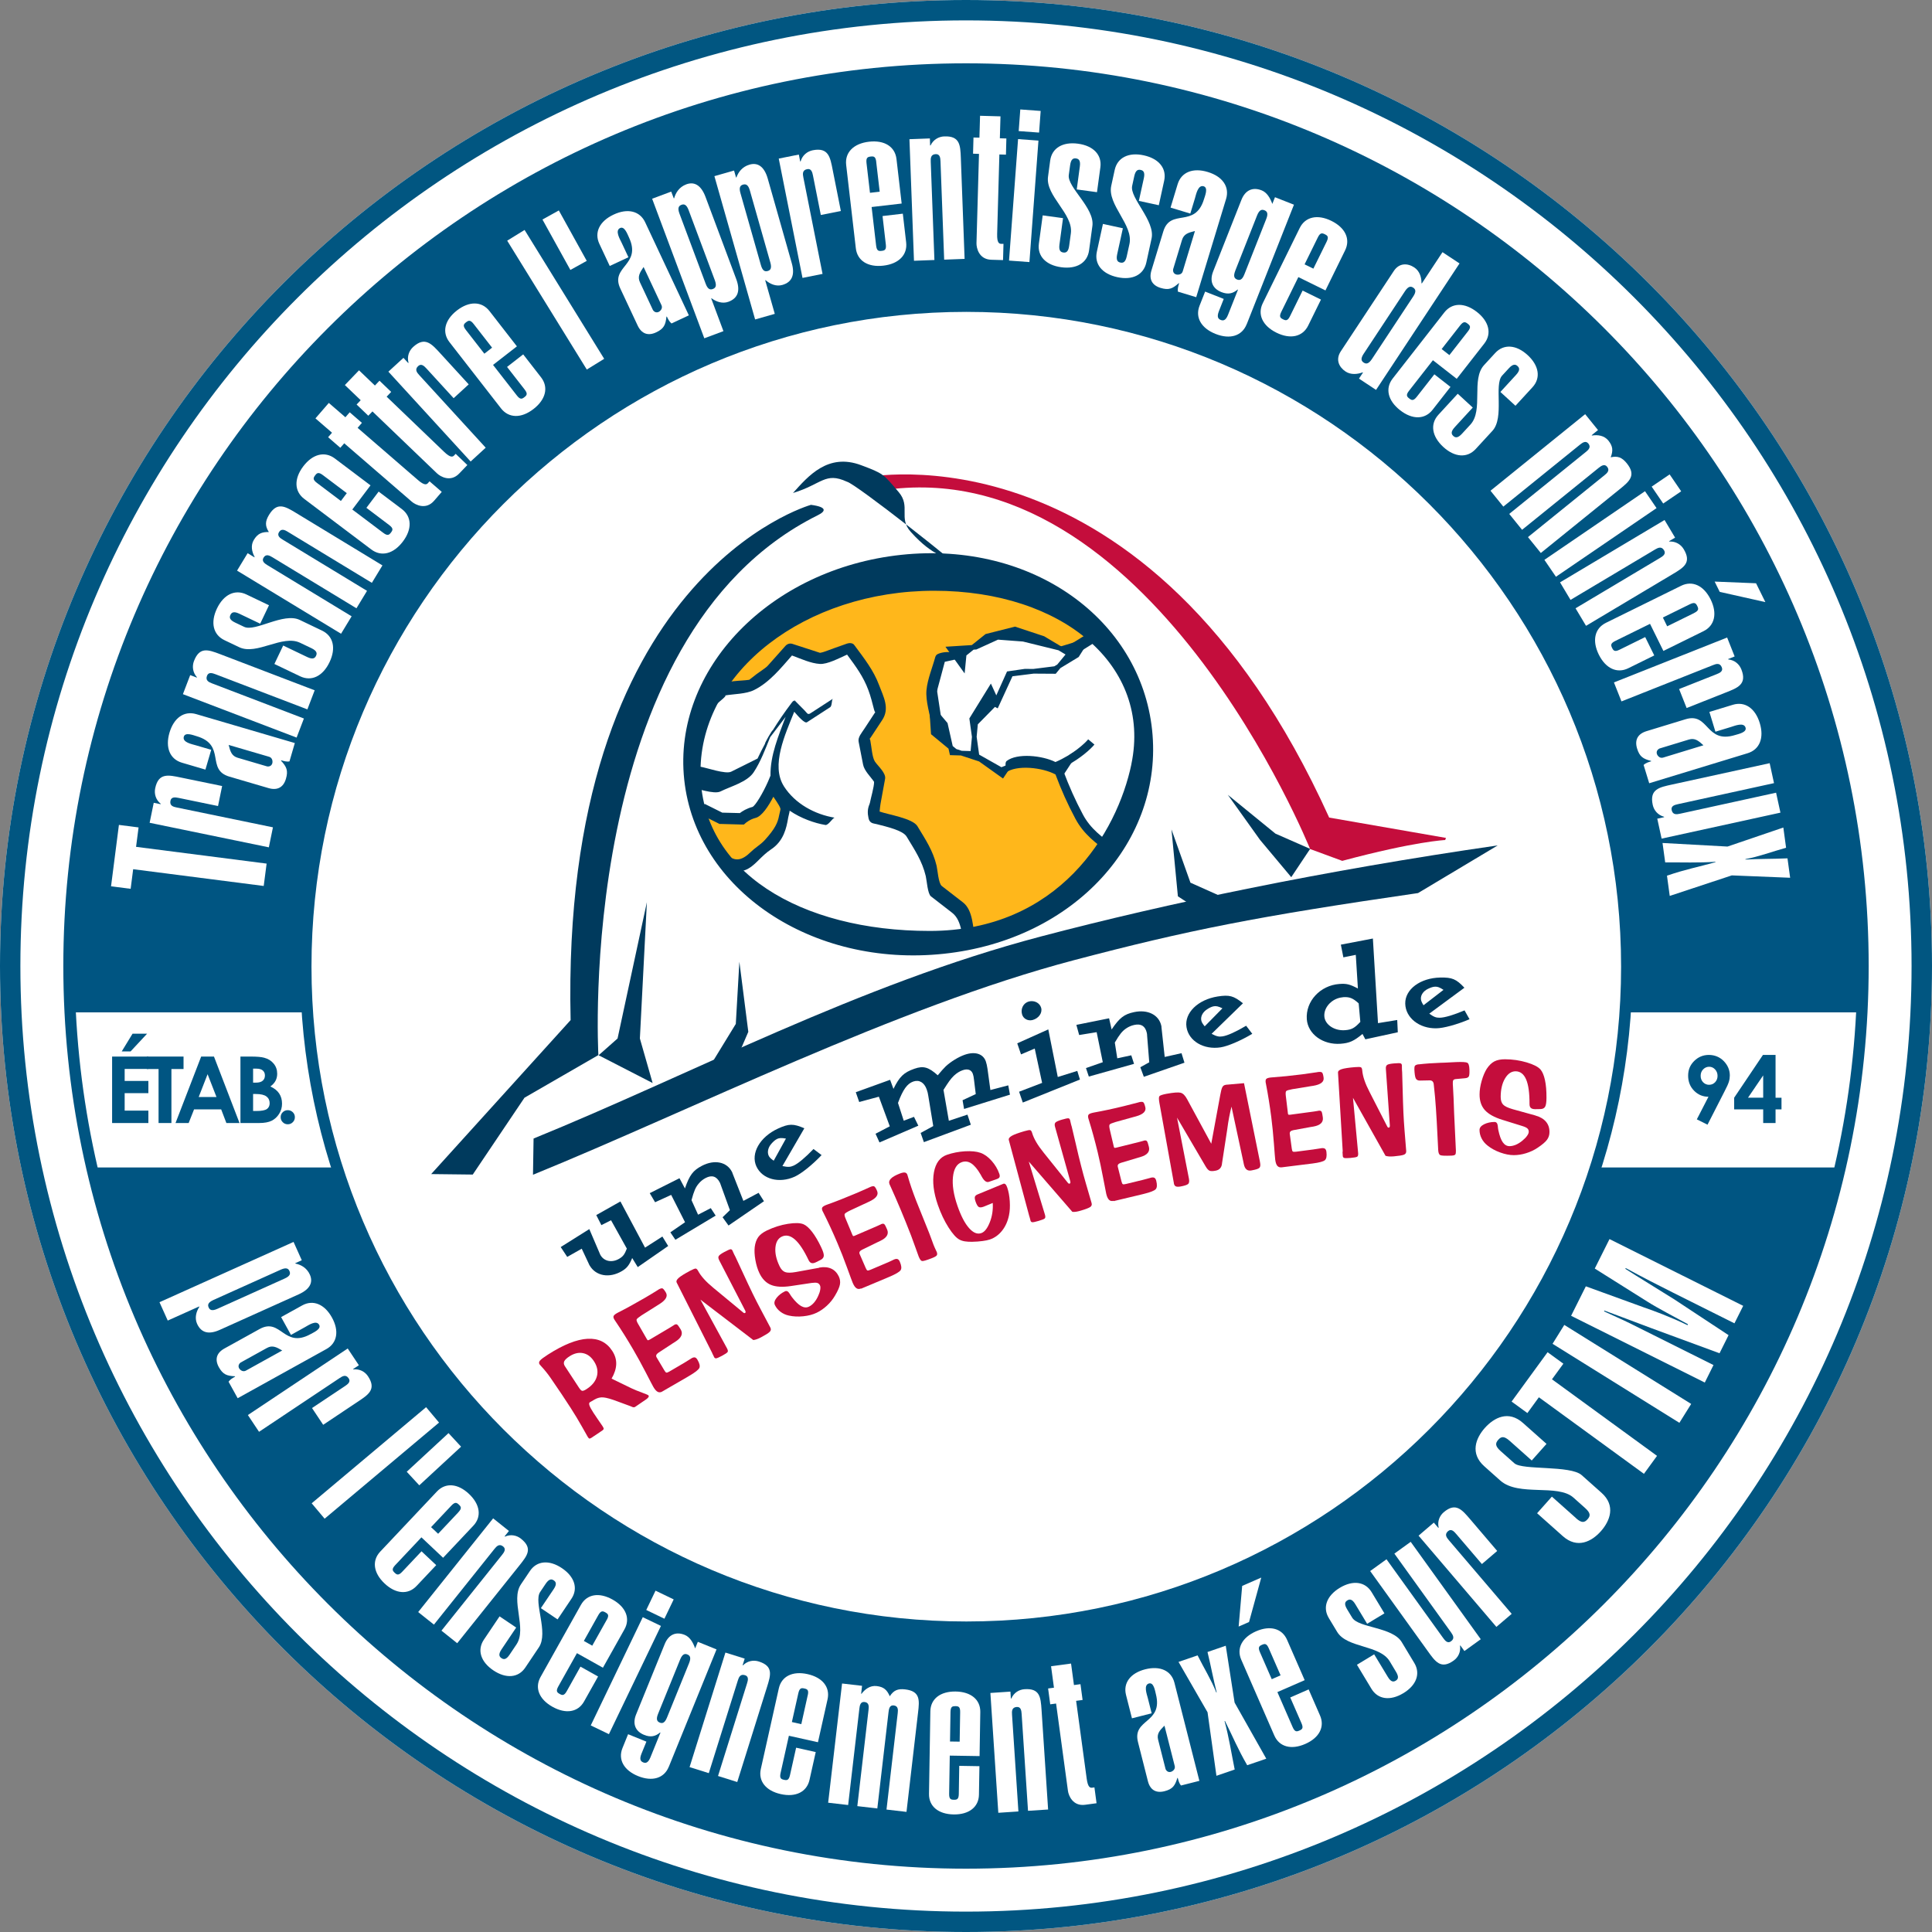 <?xml version="1.0" encoding="UTF-8"?> <svg xmlns="http://www.w3.org/2000/svg" id="Layer_4" data-name="Layer 4" viewBox="0 0 400 400"><rect x="0" y="0" width="400" height="400" fill="#808080" stroke="none"/><defs><style> .cls-1 { fill: #c40d3c; } .cls-2 { fill: #fff; } .cls-3 { fill: #015681; } .cls-4 { fill: none; stroke: #003a5d; stroke-width: .97px; } .cls-5 { fill: #005582; } .cls-6 { fill: #ffb71b; } .cls-7 { fill: #003a5d; } </style></defs><path class="cls-2" d="M200,400C89.72,400,0,310.28,0,200S89.72,0,200,0s200,89.72,200,200-89.72,200-200,200Z"></path><circle class="cls-5" cx="200" cy="200" r="185.09" transform="translate(-6.05 6.24) rotate(-1.76)"></circle><rect class="cls-2" x="9.2" y="209.6" width="381.01" height="32.11"></rect><path class="cls-3" d="M200,400C89.72,400,0,310.28,0,200S89.72,0,200,0s200,89.72,200,200-89.72,200-200,200ZM200,4.22C92.05,4.22,4.22,92.05,4.22,200s87.82,195.78,195.78,195.78,195.77-87.83,195.77-195.78S307.95,4.22,200,4.22Z"></path><circle class="cls-2" cx="200.06" cy="200.14" r="136.74" transform="translate(-7.95 8.27) rotate(-2.32)"></circle><path class="cls-5" d="M200.06,338.06c-76.05,0-137.92-61.87-137.92-137.92S124.01,62.23,200.06,62.23s137.92,61.87,137.92,137.92-61.87,137.92-137.92,137.92ZM200.06,64.57c-74.75,0-135.57,60.82-135.57,135.57s60.82,135.57,135.57,135.57,135.57-60.82,135.57-135.57-60.82-135.57-135.57-135.57Z"></path><path class="cls-5" d="M200,386.89c-103.05,0-186.89-83.84-186.89-186.89S96.95,13.11,200,13.11s186.89,83.84,186.89,186.89-83.84,186.89-186.89,186.89ZM200,15.46C98.24,15.46,15.46,98.24,15.46,200s82.78,184.54,184.54,184.54,184.54-82.79,184.54-184.54S301.76,15.46,200,15.46Z"></path><g><path class="cls-5" d="M23.21,218.75h7.51v2.56h-4.91v2.49h4.91v2.52h-4.91v3.62h4.91v2.57h-7.51v-13.76ZM27.43,214.02h3.02l-3.42,3.67h-1.83l2.24-3.67Z"></path><path class="cls-5" d="M30.4,218.75h7.6v2.58h-2.51v11.18h-2.66v-11.18h-2.44v-2.58Z"></path><path class="cls-5" d="M41.64,218.75h2.66l5.29,13.76h-2.72l-1.08-2.83h-5.61l-1.12,2.83h-2.72l5.31-13.76ZM42.98,222.4l-1.84,4.72h3.68l-1.84-4.72Z"></path><path class="cls-5" d="M49.78,232.51v-13.76h2.16c1.26,0,2.17.08,2.75.24.83.22,1.48.62,1.97,1.22.49.59.73,1.29.73,2.1,0,.52-.11,1-.33,1.43-.22.43-.58.83-1.08,1.2.84.39,1.45.88,1.83,1.47.39.59.58,1.29.58,2.09s-.2,1.48-.6,2.11c-.4.64-.92,1.11-1.55,1.43-.63.31-1.5.47-2.61.47h-3.86ZM52.4,221.25v2.9h.57c.64,0,1.11-.13,1.42-.4.31-.27.46-.63.46-1.09,0-.43-.15-.77-.44-1.03-.29-.25-.74-.38-1.34-.38h-.68ZM52.4,226.49v3.53h.66c1.09,0,1.82-.14,2.2-.41.38-.28.57-.67.57-1.2,0-.59-.22-1.06-.67-1.4-.44-.34-1.18-.51-2.21-.51h-.54Z"></path><path class="cls-5" d="M59.58,229.85c.41,0,.75.14,1.04.42.29.28.43.63.43,1.03s-.14.75-.43,1.04c-.29.29-.63.43-1.04.43s-.75-.14-1.04-.43c-.29-.29-.43-.63-.43-1.04s.14-.75.43-1.03c.29-.28.63-.42,1.04-.42Z"></path></g><g><path class="cls-5" d="M353.54,232.86l-2.23-1.11,2.41-4.68c-1.17,0-2.16-.42-2.98-1.25-.82-.83-1.23-1.87-1.23-3.11s.42-2.22,1.26-3.05c.84-.83,1.85-1.25,3.03-1.25s2.27.43,3.1,1.29c.82.86,1.24,1.85,1.24,2.97,0,.42-.06.85-.19,1.28-.13.43-.42,1.09-.89,1.98l-3.54,6.93ZM353.87,224.59c.49,0,.89-.18,1.23-.53.33-.36.5-.79.5-1.31s-.17-.98-.52-1.35c-.34-.36-.75-.54-1.21-.54-.49,0-.9.18-1.25.54-.35.36-.52.8-.52,1.34s.17.97.51,1.33c.34.35.77.53,1.28.53Z"></path><path class="cls-5" d="M365,218.41h2.61v8.86h1.23v2.42h-1.23v2.82h-2.56v-2.82h-6.01v-2.42l5.96-8.86ZM365.05,227.26v-4.61l-3.14,4.61h3.14Z"></path></g><g><path class="cls-2" d="M60.77,257.11l1.71,3.81-1.35.61.04.08c1.1.22,2.34.86,2.98,2.28.68,1.51.15,2.98-2.31,4.09l-16.33,7.35c-2.22,1-3.84.68-4.71-1.26-.55-1.23-.15-2.56.47-3.5l-.04-.08-6.5,2.92-1.71-3.8,27.75-12.48ZM58.95,264.7c1.19-.53,1.19-1.06.98-1.54-.21-.48-.61-.82-1.8-.29l-13.95,6.28c-1.19.54-1.19,1.06-.98,1.54.21.48.61.82,1.8.29l13.95-6.28Z"></path><path class="cls-2" d="M49.21,289.49l-1.89-3.42c.33-.48.86-.77,1.36-1.05l-.04-.08c-1.67-.07-2.48-.36-3.33-1.88-.88-1.6-.49-2.95,1.14-3.86l7.3-4.04c4.41-2.44,5.02,4.12,10.56,1.05.65-.36,2.25-1.05,1.77-1.92-.59-1.06-2.23.09-2.99.51l-2.85,1.58-2.04-3.69,4.37-2.42c2.24-1.24,4.62-.27,6.15,2.5,1.54,2.77,1.1,5.3-1.15,6.54l-18.35,10.17ZM58.44,279.61c-1.18-.69-2.03-1.16-3.17-.53l-5.47,3.03c-.41.33-.55.8-.24,1.27.35.45.86.66,1.36.39l7.52-4.17Z"></path><path class="cls-2" d="M71.99,279.19l2.31,3.47-1.19.79.05.07c1.31-.14,2.41.48,3.03,1.42,1.83,2.75.01,3.85-2.16,5.3l-7.12,4.75-2.31-3.47,6.83-4.55c.58-.39,1.24-.88.76-1.6-.58-.87-1.29-.45-1.87-.06l-16.69,11.13-2.31-3.47,20.67-13.78Z"></path><path class="cls-2" d="M64.53,311.24l23.69-19.9,2.68,3.19-23.69,19.9-2.68-3.19Z"></path><path class="cls-2" d="M92.86,296.71l2.6,2.81-8.65,8-2.6-2.81,8.65-8Z"></path><path class="cls-2" d="M90.31,324.05l-4.06,4.3c-1.76,1.87-4.32,1.67-6.63-.51-2.31-2.18-2.66-4.72-.9-6.59l11.75-12.46c1.76-1.87,4.32-1.67,6.63.51,2.31,2.18,2.66,4.72.9,6.58l-6.26,6.64-4.49-4.23-5.43,5.76c-.77.82-.55,1.15-.11,1.57.44.42.79.62,1.56-.2l4-4.24,3.04,2.86ZM94.9,313.09c.77-.82.55-1.15.11-1.57-.44-.42-.79-.62-1.56.2l-4.2,4.46,1.46,1.37,4.2-4.46Z"></path><path class="cls-2" d="M102.11,314.37l3.26,2.6-.9,1.12.07.05c1.21-.54,2.44-.27,3.32.43,2.48,1.98,1.34,3.46-.29,5.5l-12.91,16.14-3.26-2.6,12.53-15.67c.43-.54.92-1.21.24-1.76-.81-.65-1.36-.03-1.8.51l-12.53,15.67-3.26-2.6,15.52-19.4Z"></path><path class="cls-2" d="M106.87,336.97l-3.03,4.51c-.73,1.08-.45,1.53-.02,1.82.43.29.95.38,1.68-.71l1.43-2.13c2.23-3.32-1.29-9.14.92-12.43l1.87-2.78c1.43-2.13,3.99-2.35,6.62-.58s3.4,4.22,1.96,6.35l-2.86,4.26-3.46-2.33,2.65-3.93c.73-1.08.45-1.53.02-1.82-.43-.29-.95-.38-1.68.71l-1.14,1.7c-1.41,2.09,1.8,8.39-.26,11.45l-2.81,4.19c-1.43,2.13-3.99,2.35-6.62.58-2.63-1.77-3.39-4.22-1.96-6.35l3.25-4.83,3.46,2.33Z"></path><path class="cls-2" d="M123.82,347.11l-2.89,5.15c-1.25,2.24-3.78,2.66-6.55,1.11-2.77-1.55-3.72-3.93-2.47-6.16l8.36-14.93c1.25-2.24,3.78-2.66,6.55-1.11s3.72,3.93,2.47,6.16l-4.46,7.95-5.38-3.01-3.86,6.89c-.55.99-.25,1.25.28,1.55.53.3.92.41,1.47-.57l2.84-5.08,3.64,2.04ZM125.62,335.38c.55-.98.25-1.25-.28-1.55-.53-.3-.92-.41-1.47.57l-2.99,5.34,1.74.98,2.99-5.34Z"></path><path class="cls-2" d="M122.31,357.23l10.77-22.41,3.76,1.81-10.77,22.41-3.76-1.81ZM137.56,335.14l-3.76-1.81,1.92-4,3.76,1.81-1.92,4Z"></path><path class="cls-2" d="M138.46,365.8c-.97,2.38-3.42,3.11-6.36,1.92-2.94-1.19-4.19-3.44-3.22-5.81l1.16-2.86,3.79,1.54-1.02,2.5c-.49,1.21-.13,1.59.35,1.79.48.2,1.01.17,1.5-1.03l2.08-5.12-.08-.03c-.99.82-1.97,1.03-3.3.49-1.89-.77-2.43-2.35-1.66-4.24l5.93-14.58c.77-1.89,2.25-2.65,4.14-1.88,1.05.43,1.72,1.54,2.15,2.8l.56-1.37,3.87,1.57-9.89,24.33ZM136.24,354.85c-.49,1.21-.13,1.59.35,1.79.48.2,1.01.18,1.5-1.03l4.58-11.28c.49-1.21.13-1.59-.35-1.79-.48-.2-1.01-.17-1.5,1.03l-4.58,11.28Z"></path><path class="cls-2" d="M150.2,342.15l3.98,1.25-.43,1.37.08.02c.93-.94,2.18-1.14,3.26-.8,3.02.95,2.51,2.74,1.73,5.23l-6.18,19.73-3.98-1.25,6-19.15c.21-.66.41-1.47-.42-1.72-1-.31-1.28.46-1.49,1.13l-6,19.15-3.98-1.25,7.42-23.71Z"></path><path class="cls-2" d="M168.89,362.74l-1.29,5.77c-.56,2.5-2.86,3.63-5.95,2.94-3.09-.69-4.69-2.69-4.13-5.2l3.73-16.7c.56-2.5,2.86-3.63,5.95-2.94,3.09.69,4.69,2.69,4.14,5.2l-1.99,8.9-6.02-1.34-1.72,7.72c-.25,1.1.12,1.27.71,1.4.59.13.99.13,1.24-.97l1.27-5.68,4.07.91ZM167.24,350.98c.25-1.1-.12-1.27-.71-1.4-.59-.13-.99-.13-1.24.97l-1.34,5.98,1.95.44,1.33-5.98Z"></path><path class="cls-2" d="M178.28,350.68h.09c.72-.96,1.78-1.75,3.12-1.6,1.47.17,2.14.77,2.73,2.11.8-1.22,1.63-1.6,3.18-1.42,3.15.37,2.98,2.23,2.67,4.82l-2.39,20.54-4.14-.48,2.32-19.93c.08-.69.13-1.52-.82-1.63-.86-.1-1,.71-1.08,1.4l-2.32,19.93-4.14-.48,2.32-19.93c.08-.69.13-1.52-.82-1.63-.86-.1-1,.71-1.08,1.4l-2.32,19.93-4.14-.48,2.88-24.68,4.14.48-.19,1.64Z"></path><path class="cls-2" d="M202.78,365.66l-.1,5.91c-.04,2.56-2.07,4.14-5.24,4.09-3.17-.05-5.14-1.69-5.1-4.25l.28-17.11c.04-2.56,2.07-4.14,5.24-4.09,3.17.05,5.14,1.69,5.1,4.25l-.15,9.12-6.17-.1-.13,7.91c-.02,1.13.37,1.22.98,1.23.61.01,1-.07,1.02-1.2l.09-5.82,4.17.07ZM198.79,354.47c.02-1.13-.37-1.22-.98-1.23-.61,0-1,.07-1.02,1.2l-.1,6.12,2,.03.1-6.12Z"></path><path class="cls-2" d="M205.04,350.51l4.16-.28.09,1.43h.09c.53-1.22,1.62-1.86,2.75-1.93,3.17-.21,3.33,1.65,3.51,4.26l1.36,20.65-4.16.27-1.32-20.04c-.05-.69-.14-1.52-1.01-1.46-1.04.07-1.03.9-.98,1.59l1.32,20.04-4.16.28-1.64-24.81Z"></path><path class="cls-2" d="M222.36,348.87l1.34-.18.44,3.27-1.34.18,2.19,16.12c.25,1.85.74,1.92,1.17,1.86l.43-.06.44,3.28-2.37.32c-2.54.34-3.42-1.91-3.55-2.86l-2.46-18.1-1.21.16-.44-3.28,1.21-.16-.6-4.44,4.14-.56.6,4.44Z"></path><path class="cls-2" d="M248.3,368.71l-3.79.96c-.38-.44-.53-1.03-.67-1.58l-.08.02c-.49,1.6-.98,2.31-2.66,2.74-1.77.45-2.98-.27-3.44-2.08l-2.05-8.08c-1.24-4.88,5.26-3.8,3.7-9.95-.18-.72-.44-2.44-1.41-2.2-1.18.3-.48,2.18-.26,3.02l.8,3.16-4.08,1.04-1.23-4.84c-.63-2.48.91-4.53,3.98-5.31,3.07-.78,5.4.28,6.04,2.77l5.17,20.33ZM241.09,357.28c-.97.96-1.64,1.67-1.31,2.93l1.54,6.06c.21.48.64.73,1.17.55.53-.22.86-.67.72-1.21l-2.12-8.33Z"></path><path class="cls-2" d="M247.95,342.73c1.31,2.63,2.83,5.05,3.87,7.68l.08-.03c-.71-2.74-1.19-5.47-1.9-8.35l3.78-1.3,1.83,11.77,6.56,11.62-3.95,1.35c-2.02-3.49-2.91-5.8-4.61-9.17l-.08.03c.91,3.32,1.42,6.68,2.1,10.03l-3.78,1.3-1.84-13.15-6.01-10.43,3.95-1.35Z"></path><path class="cls-2" d="M257.19,328.34l3.94-1.72-2.53,9.2-2.15.94.73-8.42ZM270.94,349.77l2.36,5.41c1.02,2.35-.16,4.62-3.07,5.89-2.91,1.27-5.38.59-6.4-1.76l-6.84-15.68c-1.03-2.35.16-4.62,3.07-5.89,2.91-1.27,5.38-.59,6.41,1.76l3.65,8.36-5.65,2.47,3.16,7.25c.45,1.03.84.96,1.4.71.56-.24.88-.48.43-1.51l-2.33-5.34,3.82-1.67ZM262.68,341.25c-.45-1.03-.84-.96-1.4-.71-.56.24-.88.48-.43,1.51l2.45,5.61,1.83-.8-2.45-5.61Z"></path><path class="cls-2" d="M284.52,342.53l2.81,4.65c.67,1.12,1.2,1.06,1.64.79s.74-.7.07-1.82l-1.32-2.2c-2.07-3.43-8.84-2.7-10.88-6.09l-1.73-2.87c-1.32-2.2-.44-4.61,2.28-6.25,2.72-1.64,5.26-1.29,6.59.9l2.65,4.39-3.58,2.16-2.45-4.06c-.67-1.12-1.2-1.06-1.64-.79-.45.27-.74.7-.07,1.82l1.06,1.75c1.3,2.16,8.36,1.91,10.27,5.08l2.6,4.32c1.32,2.2.44,4.61-2.28,6.25-2.72,1.64-5.26,1.29-6.59-.9l-3.01-4.99,3.57-2.16Z"></path><path class="cls-2" d="M306.57,339.39l-3.38,2.44-.84-1.16-.07.05c.19,1.31-.39,2.42-1.31,3.08-2.68,1.93-3.85.15-5.37-1.96l-11.92-16.57,3.38-2.44,11.72,16.29c.41.56.92,1.21,1.63.7.85-.61.4-1.3,0-1.87l-11.72-16.29,3.38-2.44,14.51,20.17Z"></path><path class="cls-2" d="M293.69,317.95l3.17-2.71.93,1.09.07-.06c-.3-1.29.19-2.45,1.05-3.18,2.51-2.14,3.82-.47,5.52,1.51l5.55,6.51-3.17,2.71-5.33-6.24c-.45-.53-1.02-1.13-1.68-.57-.79.68-.29,1.33.16,1.86l13.02,15.26-3.17,2.7-16.12-18.9Z"></path><path class="cls-2" d="M326.31,314.34c1.17,1.04,1.75.91,2.38.2.61-.68.66-1.27-.5-2.31l-2.43-2.17c-3.25-2.89-11.36-.17-15.13-3.52l-3.31-2.95c-3.02-2.68-1.78-5.83.09-7.94,1.91-2.14,4.89-3.73,7.91-1.04l4.87,4.33-3.06,3.44-4.57-4.07c-1.17-1.04-1.75-.91-2.35-.23-.64.71-.69,1.3.47,2.34l2.86,2.54c1.65,1.47,11.59.37,13.93,2.45l4.09,3.64c3.02,2.68,1.78,5.83-.12,7.98-1.88,2.11-4.86,3.7-7.88,1.01l-5.32-4.74,3.06-3.44,5.03,4.48Z"></path><path class="cls-2" d="M320.41,279.96l3.27,2.38-2.36,3.23,21.75,15.85-2.71,3.72-21.75-15.85-2.38,3.27-3.27-2.38,7.45-10.22Z"></path><path class="cls-2" d="M347.7,294.58l-26.26-16.36,2.43-3.91,26.27,16.36-2.44,3.91Z"></path><path class="cls-2" d="M355.99,280.17l-14.07-5.18c-2.99-1.11-7.23-2.74-9.74-3.65l-.08.16c1.69.8,3.81,1.71,5.48,2.54l17.18,8.58-1.8,3.62-27.68-13.82,3.05-6.1,12.09,4.39c1.83.62,5.44,1.94,8.96,3.65l.1-.19c-2.82-1.55-6.3-3.34-8.4-4.68l-10.9-6.85,3.05-6.1,27.68,13.82-1.81,3.62-12.75-6.37c-3.27-1.63-6.32-3.2-9.76-5.07l-.08.16c1.94,1.26,8.75,5.44,10.15,6.33l11.22,7.4-1.88,3.77Z"></path></g><g><path class="cls-2" d="M24.63,170.79l4.06.52-.52,4.02,27.03,3.47-.6,4.63-27.03-3.47-.52,4.06-4.06-.52,1.63-12.71Z"></path><path class="cls-2" d="M30.98,170.35l.85-4.14,1.42.29.02-.09c-1.04-.84-1.37-2.08-1.14-3.2.68-3.28,2.77-2.76,5.36-2.22l8.5,1.75-.85,4.14-8.15-1.68c-.69-.14-1.52-.27-1.7.59-.21,1.04.6,1.25,1.29,1.39l19.93,4.11-.85,4.14-24.68-5.08Z"></path><path class="cls-2" d="M61.04,153.84l-1.11,3.8c-.58.11-1.17-.07-1.72-.23l-.02.09c1.15,1.25,1.51,2.05,1.01,3.74-.52,1.78-1.78,2.46-3.6,1.93l-8.12-2.38c-4.9-1.44-.6-6.56-6.77-8.37-.72-.21-2.36-.88-2.65.1-.35,1.18,1.66,1.54,2.5,1.79l3.17.93-1.2,4.1-4.86-1.43c-2.49-.73-3.49-3.13-2.58-6.22.91-3.09,3.04-4.57,5.53-3.84l20.42,5.99ZM47.34,154.23c.34,1.34.61,2.29,1.88,2.66l6.09,1.79c.53.07.97-.17,1.09-.74.08-.57-.14-1.1-.69-1.26l-8.37-2.45Z"></path><path class="cls-2" d="M37.87,143.72l1.51-3.95,1.36.52.03-.08c-.89-1-1.02-2.28-.61-3.35,1.15-3,2.93-2.37,5.4-1.43l19.59,7.49-1.51,3.95-19.01-7.27c-.66-.25-1.46-.51-1.77.31-.38.99.39,1.33,1.05,1.58l19.01,7.27-1.51,3.95-23.54-8.99Z"></path><path class="cls-2" d="M58.63,133.65l4.97,2.38c1.19.57,1.6.23,1.83-.25.23-.48.24-1.01-.95-1.58l-2.35-1.12c-3.66-1.75-8.98,2.64-12.6.92l-3.06-1.46c-2.34-1.12-2.94-3.65-1.55-6.56,1.39-2.9,3.73-4.03,6.08-2.91l4.69,2.24-1.82,3.82-4.33-2.07c-1.19-.57-1.6-.23-1.83.25-.23.48-.24,1.01.96,1.58l1.87.89c2.31,1.1,8.15-3.04,11.52-1.43l4.61,2.21c2.35,1.12,2.94,3.65,1.55,6.55-1.39,2.9-3.73,4.03-6.08,2.91l-5.33-2.55,1.82-3.82Z"></path><path class="cls-2" d="M52.67,115.4l.05-.08c-.58-1.08-.87-2.39-.16-3.55.78-1.28,1.62-1.65,3.1-1.62-.79-1.25-.79-2.18.03-3.54,1.67-2.75,3.31-1.8,5.57-.43l17.92,10.88-2.19,3.61-17.39-10.56c-.6-.37-1.34-.76-1.84.07-.46.75.23,1.23.84,1.59l17.39,10.56-2.19,3.61-17.39-10.56c-.6-.36-1.34-.76-1.84.07-.46.75.24,1.22.84,1.59l17.39,10.56-2.19,3.61-21.53-13.07,2.19-3.61,1.43.87Z"></path><path class="cls-2" d="M78.4,101.78l4.79,3.61c2.08,1.57,2.16,4.17.22,6.73-1.94,2.57-4.46,3.21-6.54,1.64l-13.87-10.46c-2.08-1.57-2.16-4.17-.22-6.74,1.94-2.57,4.46-3.2,6.54-1.64l7.39,5.57-3.77,5,6.41,4.83c.91.69,1.22.43,1.6-.07.37-.49.54-.86-.38-1.55l-4.71-3.56,2.55-3.38ZM66.84,98.36c-.92-.69-1.23-.43-1.6.07-.37.49-.54.86.38,1.55l4.96,3.74,1.22-1.62-4.96-3.74Z"></path><path class="cls-2" d="M71.51,86.39l.89-1.03,2.53,2.19-.89,1.03,12.46,10.78c1.43,1.24,1.85.96,2.14.62l.29-.33,2.53,2.19-1.58,1.83c-1.7,1.97-3.87.84-4.61.21l-14-12.1-.81.93-2.53-2.19.81-.93-3.43-2.97,2.77-3.2,3.43,2.97Z"></path><path class="cls-2" d="M77.63,79.81l.94-.99,2.42,2.32-.94.99,11.89,11.41c1.37,1.31,1.8,1.05,2.1.74l.3-.32,2.42,2.32-1.68,1.75c-1.8,1.88-3.91.64-4.61-.03l-13.36-12.82-.86.89-2.42-2.32.85-.89-3.28-3.14,2.93-3.05,3.28,3.14Z"></path><path class="cls-2" d="M80.41,76.95l3.12-2.86.98,1.07.07-.06c-.35-1.29.11-2.49.95-3.26,2.47-2.26,3.86-.61,5.65,1.34l5.86,6.4-3.12,2.86-5.62-6.14c-.48-.52-1.07-1.11-1.72-.51-.78.71-.25,1.36.23,1.88l13.75,15.02-3.12,2.86-17.02-18.59Z"></path><path class="cls-2" d="M108.33,73.38l3.68,4.73c1.6,2.05,1,4.59-1.54,6.56-2.54,1.98-5.14,1.93-6.74-.12l-10.67-13.71c-1.6-2.05-1-4.59,1.54-6.56s5.14-1.93,6.74.12l5.68,7.31-4.94,3.84,4.93,6.33c.7.9,1.07.73,1.56.35.49-.38.75-.69.04-1.6l-3.63-4.66,3.34-2.6ZM98.06,67.07c-.7-.9-1.07-.73-1.56-.35-.49.38-.75.69-.04,1.6l3.82,4.91,1.6-1.25-3.82-4.91Z"></path><path class="cls-2" d="M121.49,76.51l-16.48-26.68,3.6-2.22,16.48,26.68-3.6,2.22Z"></path><path class="cls-2" d="M112.31,45.45l3.39-1.88,5.78,10.44-3.39,1.88-5.78-10.44Z"></path><path class="cls-2" d="M142.62,65.29l-3.59,1.68c-.46-.37-.72-.92-.97-1.44l-.08.04c-.18,1.69-.53,2.49-2.13,3.24-1.68.79-3.02.3-3.83-1.41l-3.59-7.66c-2.17-4.63,4.51-4.79,1.78-10.61-.32-.68-.91-2.35-1.82-1.92-1.12.52-.06,2.26.32,3.06l1.4,2.99-3.87,1.81-2.15-4.59c-1.1-2.35.04-4.69,2.95-6.05,2.91-1.37,5.44-.75,6.54,1.6l9.04,19.26ZM133.25,55.28c-.78,1.15-1.31,1.98-.75,3.18l2.69,5.74c.3.44.77.61,1.27.33.48-.32.73-.83.49-1.35l-3.7-7.9Z"></path><path class="cls-2" d="M135.01,41.15l3.96-1.48.53,1.4.08-.03c.3-1.1,1.02-2.31,2.5-2.87,1.57-.59,3.03.04,3.99,2.6l6.36,17.01c.86,2.31.43,3.93-1.59,4.69-1.28.48-2.59-.02-3.51-.71l-.08.03,2.53,6.77-3.96,1.48-10.8-28.89ZM142.57,43.5c-.46-1.24-1-1.28-1.49-1.09-.49.19-.87.56-.41,1.8l5.43,14.53c.46,1.24.99,1.28,1.49,1.09.5-.19.87-.56.41-1.8l-5.43-14.53Z"></path><path class="cls-2" d="M147.91,36.47l4.07-1.16.41,1.44.08-.02c.38-1.07,1.2-2.22,2.73-2.65,1.61-.46,3.01.29,3.76,2.92l4.96,17.46c.68,2.37.12,3.95-1.96,4.54-1.31.37-2.58-.23-3.44-.99l-.09.02,1.98,6.95-4.07,1.16-8.43-29.67ZM155.25,39.43c-.36-1.27-.89-1.35-1.4-1.21-.51.14-.92.49-.55,1.76l4.24,14.92c.36,1.27.89,1.35,1.4,1.21.51-.14.91-.49.55-1.76l-4.24-14.92Z"></path><path class="cls-2" d="M161.24,32.83l4.15-.83.28,1.43.09-.02c.37-1.29,1.38-2.07,2.51-2.3,3.29-.65,3.62,1.48,4.13,4.07l1.69,8.51-4.15.82-1.62-8.16c-.14-.69-.34-1.5-1.21-1.33-1.04.21-.92,1.03-.78,1.73l3.97,19.96-4.15.83-4.92-24.71Z"></path><path class="cls-2" d="M186.92,44.24l.69,5.95c.3,2.58-1.53,4.44-4.72,4.81-3.2.37-5.4-1.02-5.7-3.6l-2-17.25c-.3-2.58,1.53-4.44,4.72-4.81,3.2-.37,5.4,1.01,5.7,3.6l1.07,9.2-6.22.72.93,7.97c.13,1.14.54,1.18,1.15,1.11.61-.07,1-.21.86-1.34l-.68-5.87,4.2-.49ZM181.42,33.52c-.13-1.14-.54-1.18-1.15-1.11-.61.07-1,.21-.87,1.34l.72,6.17,2.01-.23-.72-6.17Z"></path><path class="cls-2" d="M188.29,28.82l4.23-.16.05,1.45h.09c.57-1.21,1.7-1.83,2.84-1.87,3.21-.12,3.33,1.77,3.43,4.41l.78,20.95-4.23.16-.76-20.34c-.03-.71-.1-1.54-.98-1.51-1.06.04-1.07.88-1.04,1.58l.76,20.34-4.23.16-.94-25.18Z"></path><path class="cls-2" d="M206.99,28.63l1.37.04-.09,3.35-1.36-.04-.46,16.46c-.05,1.89.43,2.04.87,2.05h.44s-.09,3.36-.09,3.36l-2.42-.07c-2.6-.07-3.1-2.47-3.08-3.43l.52-18.49-1.23-.04.09-3.35,1.23.03.13-4.53,4.23.12-.13,4.53Z"></path><path class="cls-2" d="M208.91,53.95l1.87-25.15,4.22.31-1.87,25.15-4.22-.31ZM215.13,27.45l-4.22-.31.33-4.48,4.22.31-.33,4.48Z"></path><path class="cls-2" d="M220.09,45.15l-.74,5.46c-.18,1.31.27,1.59.8,1.67.52.07,1.03-.08,1.21-1.39l.35-2.58c.54-4.02-5.27-7.74-4.73-11.71l.45-3.36c.35-2.58,2.58-3.92,5.76-3.49,3.19.43,4.98,2.32,4.63,4.89l-.7,5.15-4.19-.57.64-4.76c.18-1.31-.28-1.59-.8-1.66s-1.03.08-1.21,1.39l-.28,2.05c-.34,2.53,5.39,6.82,4.89,10.53l-.69,5.07c-.35,2.58-2.58,3.92-5.76,3.49-3.19-.43-4.98-2.32-4.63-4.89l.79-5.85,4.19.57Z"></path><path class="cls-2" d="M232.48,47.26l-1.18,5.38c-.28,1.29.14,1.61.66,1.72.52.11,1.04,0,1.32-1.29l.56-2.54c.87-3.96-4.62-8.13-3.77-12.05l.72-3.31c.56-2.54,2.88-3.7,6.02-3.01,3.14.69,4.77,2.71,4.22,5.25l-1.11,5.08-4.13-.9,1.03-4.69c.28-1.29-.14-1.61-.66-1.72-.52-.11-1.04,0-1.32,1.29l-.44,2.02c-.54,2.5,4.82,7.23,4.02,10.89l-1.09,4.99c-.56,2.54-2.88,3.7-6.02,3.01-3.14-.69-4.77-2.71-4.22-5.25l1.26-5.77,4.13.9Z"></path><path class="cls-2" d="M247.66,61.53l-3.79-1.15c-.1-.58.08-1.17.25-1.72l-.08-.03c-1.27,1.14-2.06,1.49-3.75.98-1.77-.54-2.45-1.8-1.9-3.61l2.46-8.09c1.49-4.89,6.56-.54,8.43-6.69.22-.72.9-2.35-.07-2.65-1.18-.36-1.56,1.64-1.81,2.49l-.96,3.16-4.09-1.24,1.47-4.85c.76-2.49,3.17-3.46,6.24-2.52,3.08.93,4.54,3.08,3.79,5.57l-6.19,20.36ZM247.4,47.83c-1.34.33-2.3.59-2.68,1.86l-1.84,6.07c-.07.53.16.97.73,1.09.57.08,1.1-.13,1.26-.67l2.53-8.35Z"></path><path class="cls-2" d="M258.11,67.13c-.96,2.42-3.44,3.19-6.43,2.01-2.99-1.18-4.28-3.44-3.32-5.86l1.15-2.91,3.85,1.52-1,2.54c-.48,1.23-.12,1.61.38,1.81.49.19,1.02.17,1.51-1.06l2.06-5.2-.08-.03c-.99.84-1.98,1.06-3.34.53-1.93-.76-2.48-2.35-1.72-4.28l5.86-14.84c.76-1.92,2.26-2.71,4.18-1.95,1.07.42,1.76,1.55,2.21,2.81l.55-1.39,3.93,1.55-9.78,24.75ZM255.75,56.06c-.49,1.23-.12,1.61.37,1.81.49.19,1.03.17,1.51-1.06l4.53-11.47c.49-1.23.12-1.61-.38-1.81-.49-.19-1.02-.17-1.51,1.06l-4.53,11.48Z"></path><path class="cls-2" d="M273.49,62.03l-2.64,5.37c-1.15,2.33-3.68,2.9-6.57,1.48-2.88-1.42-3.98-3.77-2.84-6.1l7.65-15.57c1.14-2.33,3.68-2.9,6.56-1.48,2.89,1.42,3.98,3.77,2.84,6.1l-4.07,8.3-5.61-2.76-3.53,7.19c-.51,1.03-.19,1.28.36,1.55.55.27.95.37,1.45-.66l2.6-5.29,3.79,1.86ZM274.66,50.05c.5-1.03.19-1.28-.37-1.55-.55-.27-.95-.37-1.45.66l-2.74,5.57,1.82.89,2.74-5.57Z"></path><path class="cls-2" d="M284.89,80.72l-3.53-2.33.83-1.25-.07-.05c-1.06.41-2.47.54-3.53-.17-1.36-.9-2.13-2.46-.99-4.19l10.97-16.62c1.14-1.73,2.88-1.64,4.24-.74,1.14.75,1.51,2.11,1.49,3.26l.08.05,4.27-6.47,3.53,2.33-17.28,26.18ZM282.34,73.23c-.73,1.1-.45,1.55,0,1.84.44.29.97.37,1.7-.73l8.54-12.94c.73-1.1.45-1.55,0-1.85-.44-.29-.97-.37-1.69.73l-8.54,12.94Z"></path><path class="cls-2" d="M300.3,80.11l-3.69,4.72c-1.6,2.05-4.2,2.09-6.74.1-2.53-1.98-3.13-4.51-1.53-6.56l10.69-13.68c1.6-2.05,4.2-2.09,6.74-.11,2.53,1.98,3.13,4.51,1.53,6.56l-5.7,7.29-4.93-3.85-4.94,6.32c-.71.9-.45,1.22.04,1.6.49.38.85.55,1.56-.35l3.64-4.65,3.33,2.6ZM303.91,68.62c.71-.9.45-1.22-.04-1.6-.49-.38-.85-.55-1.56.35l-3.83,4.9,1.6,1.25,3.83-4.9Z"></path><path class="cls-2" d="M304.92,84.38l-3.73,4.06c-.89.97-.69,1.46-.3,1.82.39.36.89.52,1.79-.45l1.76-1.91c2.74-2.99.1-9.36,2.82-12.31l2.3-2.5c1.76-1.92,4.36-1.74,6.72.43,2.37,2.18,2.76,4.75,1,6.66l-3.52,3.83-3.12-2.86,3.25-3.54c.89-.97.69-1.46.3-1.82-.39-.36-.9-.52-1.79.45l-1.4,1.52c-1.73,1.88.52,8.68-2.01,11.44l-3.46,3.76c-1.76,1.92-4.36,1.74-6.72-.43-2.37-2.18-2.76-4.75-1-6.66l4-4.35,3.11,2.86Z"></path><path class="cls-2" d="M329.54,90.1l.06.07c1.21-.19,2.54-.01,3.4,1.05.94,1.17,1,2.08.48,3.46,1.44-.32,2.32,0,3.32,1.23,2.02,2.5.58,3.73-1.48,5.39l-16.31,13.19-2.66-3.29,15.83-12.8c.55-.44,1.17-1,.56-1.76-.55-.68-1.23-.19-1.78.25l-15.83,12.8-2.66-3.29,15.83-12.8c.55-.44,1.17-1,.56-1.76-.56-.69-1.23-.19-1.78.25l-15.83,12.8-2.66-3.29,19.6-15.85,2.66,3.29-1.3,1.05Z"></path><path class="cls-2" d="M319.75,115.91l20.83-14.21,2.39,3.5-20.83,14.21-2.39-3.5ZM344.35,104.25l-2.39-3.5,3.72-2.53,2.39,3.5-3.72,2.53Z"></path><path class="cls-2" d="M344.64,107.68l2.17,3.63-1.25.74.04.07c1.34-.08,2.42.61,3,1.59,1.65,2.76.04,3.77-2.23,5.12l-18,10.74-2.17-3.63,17.48-10.42c.61-.36,1.3-.83.85-1.58-.54-.91-1.28-.52-1.89-.16l-17.48,10.42-2.17-3.63,21.64-12.91Z"></path><path class="cls-2" d="M342.5,135.7l-5.38,2.65c-2.33,1.15-4.69.05-6.11-2.83-1.42-2.89-.85-5.42,1.48-6.57l15.57-7.67c2.33-1.15,4.69-.05,6.11,2.83,1.42,2.88.85,5.42-1.48,6.57l-8.3,4.09-2.77-5.61-7.19,3.54c-1.03.5-.93.9-.66,1.45.27.55.53.87,1.55.36l5.3-2.61,1.87,3.79ZM350.74,126.92c1.03-.51.93-.9.66-1.45-.27-.55-.53-.87-1.55-.36l-5.57,2.74.89,1.82,5.57-2.74ZM363.57,120.75l1.93,3.91-9.45-2.12-1.05-2.13,8.57.35Z"></path><path class="cls-2" d="M357.58,131.98l1.56,3.93-1.35.54.03.08c1.33.13,2.29.99,2.71,2.06,1.23,3.11-.8,3.83-3.26,4.8l-8.07,3.2-1.56-3.93,7.75-3.07c.66-.26,1.42-.61,1.09-1.43-.39-.98-1.18-.72-1.84-.45l-18.93,7.51-1.56-3.93,23.44-9.3Z"></path><path class="cls-2" d="M341.45,162.16l-1.16-3.79c.43-.41,1.02-.59,1.57-.75l-.02-.08c-1.65-.42-2.39-.88-2.9-2.57-.54-1.77.13-3.03,1.95-3.59l8.09-2.47c4.89-1.49,4.11,5.15,10.26,3.27.72-.22,2.45-.57,2.16-1.53-.36-1.18-2.24-.38-3.08-.12l-3.16.96-1.25-4.09,4.85-1.48c2.49-.76,4.64.7,5.58,3.78.94,3.08-.03,5.49-2.52,6.25l-20.36,6.21ZM352.69,154.31c-1.02-.93-1.77-1.58-3.04-1.19l-6.07,1.85c-.48.24-.71.68-.51,1.21.25.52.72.84,1.27.67l8.35-2.55Z"></path><path class="cls-2" d="M344.02,173.63l-.9-4.13,1.42-.31-.02-.09c-1.29-.35-2.1-1.34-2.34-2.46-.71-3.27,1.41-3.64,3.99-4.21l20.22-4.42.9,4.13-19.88,4.35c-.69.15-1.5.37-1.31,1.23.23,1.03,1.05.9,1.74.75l19.88-4.35.9,4.13-24.61,5.38Z"></path><path class="cls-2" d="M369.78,175.52c-2.87.79-5.58,1.83-8.4,2.35v.09c2.88-.17,5.69-.11,8.7-.25l.55,4.02-12.08-.49-12.85,4.25-.57-4.19c3.87-1.33,6.34-1.76,10.03-2.79v-.09c-3.49.25-6.94.1-10.4.13l-.55-4.02,13.45.74,11.56-3.94.57,4.19Z"></path></g><g><path class="cls-6" d="M148.8,142.82l2.74-6.61,11.07-7.55,9.24-5.14,13.56-3.55,23.71.19,19.08,10.6-6.56,4.49-1.32-.89-3.5-.87-4.55-1.97-5.79.26-7.9,3.4-3.2,1.12-2.37,8.56,3.79,9.9,1.88,1.08,4.26,1.42,4.15,2.27,4.04-1.65,4.78.28,3.14,1.99,5.31,10.49,5.4,5.4s-4.93,6.54-11.76,11.37c-6.95,4.92-17.34,6.62-17.53,5.82-.6-2.4-1.86-3.97-3.32-6.56-.31-.55-3.57-2.5-3.89-3.05-1.1-1.87.67-3.4-.34-5.11-1.08-1.84-2-3.54-2.52-4.99,0,0-3.39-1.64-4.2-1.97-8.09-3.24-4.39-8.71-4.41-8.68l-1.59-3.98-.51-6.14,3.04-6.99-6.46-10.75-8.93.74-3.69-1.02-6.82,5.97-8.02,2.1Z"></path><polygon class="cls-6" points="156.55 167.98 150.89 169.93 145.75 168.57 148.5 177.13 152.67 180.33 159.5 174.65 162.42 168.41 160.76 163.54 156.55 167.98"></polygon><polygon class="cls-2" points="160.12 155.92 153.11 161.39 144.37 160.19 144.57 166.93 148.17 168.94 153.24 168.67 157.05 167.73 159.18 162.86 160.12 155.92"></polygon><polygon class="cls-4" points="222.38 156.21 218.47 159.48 212.83 157.17 207.3 159.38 201.39 156.04 201.98 149.75 205.9 145.76 206.34 145.99 209.29 139.57 218.45 138.42 222.98 135.67 224.82 132.76 219.78 134.29 211.86 132.34 206.54 131.94 202.03 133.99 196.65 134.33 199.36 138.1 199.62 135.45 204.27 131.72 210.13 130.24 215.99 132.18 221.34 135.38 218.35 139.01 212.2 138.97 208.83 139.46 206.28 145.14 205.09 142.55 201.2 148.85 202.2 156.02 197.07 155.87 195.73 149.92 192.88 146.56 193.23 151.77 197.76 155.51 202.93 157.21 207.54 160.5 209.38 157.76 218.7 158.51 221.43 165.56 219.74 160.23 222.38 156.21"></polygon><g><path class="cls-2" d="M222.47,134.25c1.72-.99,3.45-2.22,5.23-3.16"></path><path class="cls-7" d="M222.97,135.29c1.38-.79,2.69-1.69,4.05-2.5.39-.23.78-.45,1.17-.66.27-.14.48-.36.59-.65.06-.15.08-.3.06-.45,0-.16-.03-.31-.1-.45-.14-.26-.36-.5-.65-.59s-.62-.11-.9.04c-1.41.74-2.73,1.63-4.09,2.47-.38.23-.76.46-1.14.69-.14.06-.26.15-.35.27-.11.1-.19.23-.24.37-.06.15-.08.3-.06.45,0,.16.03.31.1.45.14.26.36.5.65.59s.63.11.9-.04h0Z"></path></g><path class="cls-7" d="M159.54,163.13c1.13,1.97,2.78,3.75,2.5,4.62l-.27,1.18c-.3,1.58-.93,2.92-3.08,5.28-.89.98-2.04,1.63-2.86,2.44-1.81,1.79-3.24,2.14-4.87,1.26l-.06,1.4c2.34,1.27,3.93.26,5.61-1.4.82-.81,1.78-1.78,2.81-2.45,2.72-1.76,3.08-4.69,3.4-6.35l.24-1.06c.52-1.59-1.49-5.15-1.98-6l-1.44,1.08Z"></path><path class="cls-7" d="M199.37,186.83c-1.46-1.13-2.92-2.27-4.39-3.4-.69-.54-.87-3.36-1.07-4.19-.75-3.14-2.29-5.41-3.97-8.19-.98-1.62-6.02-2.39-7.83-3.03.13-1.4.28-2.08.28-2.08.29-1.57.58-3.13.86-4.7.22-1.2-1.53-2.69-2.11-3.57-.58-.89-.69-3.02-.95-4.36-.04-.22-.1-.31-.15-.34.1-.1.24-.28.46-.63.71-1.08,1.42-2.16,2.13-3.23,1.66-2.46.26-4.9-.61-7.23-1.16-3.12-3.07-5.52-5.18-8.37-.29-.4-.98-.43-1.45-.27-.88.31-1.77.62-2.65.94-.66.24-1.32.48-1.98.72-.55.2-.89.24-.99.26-1.9-.6-3.8-1.22-5.7-1.85-.54-.18-1.09.01-1.45.41-1.24,1.37-2.47,2.75-3.7,4.15-.33.38-1.64,1.21-2.26,1.68-.48.37-.97.75-1.45,1.13-.03.02-.05.04-.07.06-.04,0-.09,0-.15.02-1.46.24-4.91.11-6.05,1.2-1.4,1.35-2.79,2.72-4.17,4.11-1.13,1.15.41,2.93,1.56,1.77.69-.7,1.38-1.39,2.08-2.08.52-.51,2.36-1.89,1.63-1.76,1.81-.33,4.42-.29,6.09-1.14,3.16-1.55,5.61-4.61,7.84-7.15,1.84.68,3.9,1.64,5.78,1.75,1.56.09,3.89-1.15,5.63-1.93,1.87,2.53,3.38,4.58,4.4,7.33.5,1.33.82,2.65,1.2,4.11.08.3.16.44.23.5-.05.05-.1.12-.16.22-.69,1.05-1.39,2.11-2.08,3.17-.57.88-1.39,1.77-1.2,2.71.31,1.58.62,3.16.92,4.72.25,1.31,1.57,2.52,2.28,3.58.02,1.01-.7,3.43-.86,4.33l-.1.32c-.45,1.01-.37,2-.23,2.65.03.25.09.46.17.62.03.07.05.12.05.12l.05.06c.37.55,1,.54,1.42.65,2.24.57,5.47,1.32,6.23,2.58,1.68,2.78,3.22,5.05,3.97,8.19.2.83.38,3.66,1.07,4.19,1.46,1.13,2.92,2.27,4.39,3.4,2.15,1.66,2.03,5.24,2.57,7.82-.07-.32,2.38-1.46,2.23-2.16-.54-2.57-.42-6.15-2.57-7.82Z"></path><path class="cls-7" d="M162.31,162.8c-2.77-4.32.27-10.79,2.13-15.44.83.96,2.16,2.49,2.64,2.17,1.59-1.03,3.18-2.07,4.78-3.1.46-.3.28-1.57.59-1.77-1.55,1-3.09,2.01-4.64,3.01-.62.4-.71-.06-1.23-.58-.7-.71-1.41-1.42-2.11-2.13.03.03-.02.15-.11.32.1-.35-.07-.27-.45.22-1.48,1.95-2.76,3.82-3.93,5.72-.09-.16-1.73,2.74-1.58,2.74-.54,1-1.06,2.03-1.56,3.09-1.82.91-3.64,1.81-5.46,2.72-1.15.57-5.03-.81-6.37-1.03-.87-.14-2.21,4.2-2.41,4.17,1.51.25,5.23,1.62,6.57.95,2.12-1.06,5.52-1.93,6.87-3.97,1.47-2.23,2.4-4.78,3.41-7.26.19-.24.37-.49.56-.73.83-1.09,1.66-2.18,2.49-3.28.06-.08.11-.16.16-.23-1.48,3.97-3.2,7.97-3.14,12.2l-.5,1.2c-1.11,2.51-2.61,4.97-3.21,5.27-1.21.31-2.14.9-2.63,1.28l-3.64-.09-3.67-1.83-.52,1.05-.52,1.05,3.9,1.95.23.12h.26s4.33.12,4.33.12h.47s.35-.31.35-.31c0,0,.87-.77,2.06-1.06,1.29-.32,2.65-2.4,3.69-4.38.07.11.15.23.22.33.6.88,1.35,1.99,1.24,2.34-.01.04-.28,1.23-.28,1.23-.28,1.49-.83,2.72-2.96,5.07-.48.52-1.04.96-1.59,1.37-.45.35-.88.67-1.25,1.04-1.9,1.88-3.09,1.83-4.3,1.17l-.68-.37-.03.78-.06,1.4v.3s.25.14.25.14c2.79,1.51,4.65.03,6.18-1.48,0,0,.17-.17.17-.17.77-.76,1.64-1.62,2.56-2.22,2.72-1.76,3.24-4.62,3.55-6.33l.06-.34s.24-1.05.24-1.05c.03-.1.04-.22.05-.33,2.31,1.59,5.2,2.6,7.39,2.96.66.11,1.56-1.57,1.96-1.5-4.15-.68-8.23-2.9-10.53-6.49ZM163.86,146.4s-.01.06-.02.09c-.01,0-.03.02-.04.02.02-.04.04-.08.06-.12Z"></path><path class="cls-7" d="M219.23,137.95l3.75-2.28,1.85-2.91-5.05,1.53-.44-.11,2.01,1.2-2.11,2.57ZM202.2,156.02l-.48-3.45-.32,3.43.8.02ZM208.83,139.46l-2.55,5.68-1.19-2.59-3.89,6.3.52,3.73.26-2.82,3.92-3.99.44.23,2.95-6.42,4.67-.59h-1.76s-3.37.48-3.37.48ZM213.96,138.98l4.4.03.87-1.06-.77.47-4.5.56ZM196.81,154.73l.26,1.15,1.97.06-1.27-.42-.95-.79ZM230.88,175.3c-2.7-1.97-5.1-3.7-6.67-6.65-1.6-3-2.87-5.87-4.06-9.04l.72-1.1c2.86-1.52,4.9-3.38,5.72-4.36l-1.29-1.08c-.71.85-3.18,3.16-6.78,4.7-2.71-1.36-7.94-1.91-10.11-.21-.29.23-.24.86-.18,1.44l-.93.37-5.91-3.34v-.04s-2.36-.07-2.36-.07l3.89,1.28,4.62,3.29.72-1.08c.02.29.01.52-.09.6,2.24-1.75,7.73-1.11,10.36.34,1.2,3.21,2.49,6.11,4.11,9.14,1.74,3.27,4.31,5.14,7.21,7.26.93.68,1.95-.78,1.02-1.46ZM194.91,148.95c-.29-1.93-.58-3.86-.88-5.79.02.14,0-.24.09-.59.2-.75.41-1.51.61-2.26.3-1.1.59-2.2.88-3.29l2.31-.51-.07-.49,1.49,2.09.26-2.66,1.77-1.42-4.74.3.77,1.08-.44-.36c-1.7-.22-2.82.37-2.82.37l-.08.05s-.02.01-.03.02l-.13.08-.02.04c-.11.11-.2.26-.25.45-.59,2.18-1.6,4.55-1.81,6.8-.22,2.3.74,5.1,1.09,7.39.03.21.11.38.22.51l.07,1.03,3.58,2.95-1.08-4.81-.81-.96ZM206.54,131.94l5.31.4,7.48,1.84-3.35-2-5.86-1.94-5.86,1.48-2.88,2.31.65-.04,4.51-2.06Z"></path><path class="cls-7" d="M238.53,151.13c-2.42-22.81-24.66-39.15-51.91-36.26-27.25,2.89-47.38,23.72-44.96,46.53,2.42,22.81,26.47,38.96,53.72,36.07,27.25-2.89,45.57-23.53,43.15-46.34ZM234.25,158.19c-2.96,14.24-15.06,34.55-41.78,34.55s-47.44-12.28-47.44-32.97,21.66-37.46,48.38-37.46,45.05,15.6,40.83,35.88Z"></path><path class="cls-7" d="M167.9,104.52c-.4.13-51.89,14.76-49.76,106.68l-28.87,31.88,8.61.1,10.71-15.91,15.3-8.83s-4.98-86.73,45.43-111.77c1.62-.8,2.04-1.69-1.43-2.15Z"></path><path class="cls-1" d="M277.9,178.23c15.14-4.06,21.31-4.31,21.31-4.31l.16-.44-24.18-4.21c-37.53-82.86-96.33-70.38-96.33-70.38.97,1.42,1.91,2.93,3.69,2.65,55.38-8.55,88.69,74.24,88.69,74.24l6.65,2.45Z"></path><path class="cls-7" d="M200.5,119.16c-1.39-1.74-23.42-19.08-25.16-19.43-4.52-2.08-5.16.52-11.16,2.34,3.12-3.47,7.22-8.34,14.1-5.76,4.66,1.75,4.57,1.79,7.79,5.58,2.54,2.99-.13,5.34,2.51,8.25,4.94,5.45,6.43,4.16,11.93,9.01Z"></path><path class="cls-7" d="M310.05,175.04c-35.9,5.18-68.54,11.99-94.59,18.86-37.6,9.91-72.28,28.5-104.99,41.82l-.12,7.5c32.59-13.27,75.24-34.74,112.02-44.43,23.57-6.21,37.78-9.04,71.22-13.89l16.47-9.85Z"></path><polygon class="cls-7" points="147.59 219.75 152.34 211.99 153.08 199.12 154.93 213.63 150.91 222.95 147.59 219.75"></polygon><polygon class="cls-7" points="123.94 218.48 127.86 215.01 133.93 186.79 132.48 215.01 135.12 224.23 123.94 218.48"></polygon><polygon class="cls-7" points="271.25 175.75 264.06 172.59 254.21 164.56 260.87 173.88 267.34 181.61 271.25 175.75"></polygon><polygon class="cls-7" points="253.47 185.88 246.47 182.75 242.54 171.72 243.87 185.57 251.17 190.36 253.47 185.88"></polygon><g><path class="cls-7" d="M122.01,254.47l2.18,5.1c.04.12.1.22.16.33.76,1.27,2.38,1.58,3.86.7.81-.48,1.11-.91,1.57-2.09-1.35-2.4-3.27-5.87-3.27-5.87l-2,1.01-1.06-2.08s3.22-1.8,5-2.82l5.1,9.56,3.59-2.3s.77,1.23,1.2,1.96l-6.3,4.37s-.74-1.18-1.15-1.88c-.62,1.49-1.11,2.1-2.12,2.7-2.58,1.53-5.39,1.05-6.68-1.14-.08-.13-.15-.26-.19-.38l-1.46-3.11s-1.78,1.02-3,1.7l-1.35-2.04c1.16-.72,5.92-3.72,5.92-3.72Z"></path><path class="cls-7" d="M140.68,243.94c.35.67,1.13,2.11,1.13,2.11.95-2.77,1.68-3.73,3.53-4.69,2.58-1.34,5.13-.82,6.2,1.25.04.08.1.19.11.28l2.26,5.74c1.31-.68,3.15-1.67,3.15-1.67l1.11,1.74-7.34,5.03-1.23-1.71,1.52-1.47-1.88-5.19c-.06-.18-.13-.38-.21-.54-.67-1.29-1.65-1.6-2.93-.93-.56.29-1.05.68-1.44,1.16-.64.74-.98,1.53-1.49,3.43l1.36,3.01,2.63-1.36,1.01,1.55-8.34,5-1.04-1.54,3.04-2.09c-1.09-2.16-2.87-5.66-2.87-5.66l-3.33,1.52-1.11-1.88c2.29-1.16,6.16-3.09,6.16-3.09Z"></path><path class="cls-7" d="M161.99,241.42c1.14.24,1.63.22,2.32-.09.96-.44,2.4-1.66,4.12-3.44l1.67,1.26c-1.95,2.06-4.2,3.84-5.55,4.46-3.22,1.47-6.73.54-7.95-2.12-1.23-2.7.73-6.12,4.5-7.84,2.23-1.02,3.15-1.04,5.43-.05l-4.54,7.82ZM160.89,235.81c-.39.18-.79.53-1.2,1.01-.68.77-.87,1.73-.55,2.44.16.36.46.65,1.05,1.05l2.53-4.58c-.94-.17-1.39-.13-1.83.07Z"></path><path class="cls-7" d="M184.29,223.57c.22.63.69,1.87.69,1.87,1.26-2.55,2.14-3.4,4.34-4.17,1.86-.65,2.92-.35,4.83,1.36.7-.85,1.25-1.46,1.66-1.86,1.04-.97,2.62-1.94,3.91-2.39,2.14-.75,3.83-.21,4.38,1.36.14.4.26.93.35,1.54l.6,4.4,3.7-.97.35,1.93-9.5,2.96-.31-1.81,2.73-1.27-.36-2.95c-.05-.52-.14-.95-.24-1.23-.3-.86-1.07-1.13-2.12-.76-.63.22-1.23.59-1.81,1.14-.67.65-1.12,1.29-2.15,2.93l1.11,6.4c1.61-.53,3.85-1.28,3.85-1.28.24.69.7,2.09.7,2.09,0,0-6.32,2.36-9.72,3.61l-.67-1.91,2.61-1.42-1.03-6.27c-.05-.43-.17-.87-.32-1.3-.51-1.46-1.56-2.08-2.79-1.65-1.26.44-2.14,1.67-3.16,4.43.29.92,1.19,3.68,1.19,3.68.62-.25,2.12-.8,2.12-.8l.9,1.83-8.04,3.47-.82-1.8,2.95-1.54c-.95-2.55-2.26-6.13-2.26-6.13l-4.07,1.1-.71-2.03c2.96-1.06,7.14-2.58,7.14-2.58Z"></path><path class="cls-7" d="M217.04,213.14l1.96,9.84,4.04-1.26s.32,1.07.55,1.79l-11.83,4.76-.77-2.24,4.77-1.83-1.53-7.11-2.84,1.21-.78-2.29,6.42-2.88ZM211.6,209.99c-.32-1.17.3-2.34,1.41-2.64,1.11-.3,2.27.29,2.55,1.31.29,1.05-.5,2.17-1.76,2.52-.96.26-1.95-.25-2.2-1.19Z"></path><path class="cls-7" d="M229.62,210.81c.16.74.53,2.33.53,2.33,1.64-2.43,2.6-3.16,4.64-3.59,2.84-.61,5.16.56,5.65,2.84.02.09.04.21.03.3l.67,6.14c1.45-.31,3.48-.78,3.48-.78l.61,1.97-8.41,2.92-.73-1.98,1.85-1.02-.44-5.5c0-.18-.02-.4-.06-.57-.31-1.42-1.17-1.98-2.59-1.67-.62.13-1.19.38-1.7.73-.81.55-1.35,1.22-2.34,2.92l.51,3.26,2.9-.62.57,1.77-9.36,2.63-.59-1.76,3.48-1.21c-.48-2.37-1.27-6.22-1.27-6.22l-3.62.59-.58-2.1c2.52-.51,6.76-1.36,6.76-1.36Z"></path><path class="cls-7" d="M250.85,214.04c1.03.54,1.51.65,2.26.53,1.05-.16,2.76-.95,4.89-2.2l1.27,1.67c-2.43,1.45-5.08,2.57-6.54,2.8-3.49.55-6.63-1.29-7.08-4.19-.46-2.93,2.35-5.69,6.45-6.34,2.42-.38,3.31-.15,5.24,1.41l-6.48,6.31ZM251.31,208.34c-.42.07-.9.29-1.43.65-.86.56-1.31,1.43-1.18,2.21.06.39.27.75.72,1.29l3.67-3.73c-.86-.42-1.3-.5-1.78-.42Z"></path><path class="cls-7" d="M284.24,194.3s.68,11.5,1.06,17.53l3.98-.65s.1,1.78.12,2.54l-6.72,1.46-.59-1.11c-1.77,1.46-2.68,1.89-4.55,2.03-3.65.26-6.75-2-6.98-5.07-.27-3.74,2.77-7.02,6.75-7.31,1.48-.11,2.16.06,3.83.94-.15-2.54-.44-6.97-.44-6.97l-2.57.52-.52-2.63,6.64-1.27ZM278,206.48c-2.14.16-3.95,2.01-3.81,3.94.12,1.72,2.07,3.03,4.27,2.87,1.39-.1,2-.45,3.18-1.72-.14-1.48-.34-3.83-.34-3.83-1.23-1.12-1.92-1.38-3.3-1.28Z"></path><path class="cls-7" d="M295.92,209.87c.95.68,1.41.85,2.16.84,1.06-.02,2.86-.57,5.14-1.52l1.03,1.83c-2.61,1.11-5.38,1.86-6.86,1.88-3.54.07-6.39-2.18-6.45-5.11-.06-2.96,3.11-5.32,7.25-5.4,2.45-.05,3.3.3,5,2.11l-7.28,5.37ZM297.15,204.28c-.42,0-.93.17-1.5.45-.93.44-1.49,1.24-1.47,2.02,0,.39.17.78.54,1.38l4.14-3.19c-.8-.53-1.22-.67-1.71-.66Z"></path></g><g><path class="cls-1" d="M123.05,297.27s-.12.08-.24.17c-.13.09-.24.17-.34.23-.19.12-.33.18-.43.17-.1-.01-.22-.13-.36-.36,0,0-.38-.68-1.14-2.02-.75-1.34-1.54-2.64-2.36-3.92-.52-.82-1.14-1.76-1.85-2.82-.71-1.06-1.5-2.22-2.36-3.47-.57-.83-1.22-1.63-1.95-2.42-.17-.19-.28-.31-.31-.36-.17-.26-.13-.52.1-.79.23-.27.78-.68,1.64-1.23,3.21-2.06,5.95-3.15,8.2-3.27,2.25-.12,3.96.72,5.13,2.54.56.87.83,1.78.8,2.71-.03.94-.35,1.94-.96,3l4.16,2.02c.62.29,1.34.58,2.16.88.83.3,1.27.49,1.34.6.13.21-.06.49-.59.86-.03.02-.05.03-.07.04l-2.12,1.45c-.18.12-.42.11-.7-.03-.07-.04-.13-.06-.15-.07l-2.82-1.04c-1.29-.49-2.25-.76-2.89-.82s-1.24.09-1.81.42l-.98.57h-.02c-.17.12-.2.34-.09.67.11.33.39.85.85,1.56.06.09.17.26.34.5.16.24.29.43.38.57l1.11,1.62.1.16c.12.19.18.34.16.45-.02.11-.1.21-.24.3l-1.68,1.14ZM119.95,287.41c.23.36.44.54.63.55.19,0,.48-.11.87-.37,1.14-.73,1.85-1.61,2.13-2.64.27-1.03.08-2.06-.59-3.09-.6-.94-1.35-1.51-2.26-1.7-.9-.19-1.83.02-2.79.63-.58.37-.95.72-1.11,1.03-.15.31-.12.65.11,1.01l3,4.58Z"></path><path class="cls-1" d="M137.14,288.09c-.34.2-.66.23-.96.08-.3-.15-.6-.49-.91-1.02-.14-.23-.65-1.22-1.55-2.96-.9-1.74-1.77-3.33-2.62-4.78-1.26-2.16-2.49-4.12-3.68-5.87-.14-.2-.22-.32-.23-.35-.18-.3-.23-.54-.15-.72.08-.18.3-.37.68-.59.03-.02.13-.07.3-.16,1.66-.84,3.49-1.85,5.49-3.01.92-.54,1.79-1.06,2.6-1.57.13-.09.21-.14.24-.16.34-.2.6-.28.78-.24.18.04.42.34.74.88.43.74,0,1.52-1.31,2.36-.18.11-.31.2-.4.25l-3.35,2.11c-.59.39-.93.67-1,.83-.07.17.05.51.35,1.02l.07.11,1.63,2.84.05.09c.1.17.17.25.22.26.05.01.17-.03.34-.12l.15-.08,4.13-2.45c.25-.14.49-.3.74-.46.06-.04.09-.07.09-.07.28-.16.49-.18.65-.05.15.13.39.46.71,1,.51.87.15,1.7-1.06,2.49-.23.15-.42.27-.57.36l-2.98,1.95c-.23.16-.38.31-.44.47-.07.16-.05.33.06.51l1.59,2.67c.16.28.3.44.42.47.11.03.33-.04.63-.22l3.07-1.8c.47-.28.92-.56,1.36-.84.07-.05.11-.08.13-.09.29-.17.53-.23.72-.19.19.04.37.21.53.48.44.75.57,1.32.39,1.7-.18.38-.88.93-2.1,1.64l-.5.3-5.03,2.91Z"></path><path class="cls-1" d="M147.48,280.18l-7.37-14.62c-.15-.29-.02-.61.4-.98.42-.37,1.2-.86,2.37-1.48.57-.3.94-.45,1.12-.46.18,0,.37.16.55.51.57,1.07,1.62,2.23,3.14,3.48h0s6.23,5.15,6.23,5.15c.05.04.11.07.17.08.06.01.12,0,.18-.03.07-.04.1-.1.1-.2,0-.09-.03-.2-.1-.32l-5.37-10.39c-.2-.39-.23-.69-.07-.9.16-.22.54-.49,1.14-.81.64-.34,1.06-.53,1.24-.56.19-.03.33.06.44.27.03.06.09.18.16.37.08.18.14.33.2.43l.14.27.11.21,1.47,3.16c.81,1.76,1.5,3.23,2.07,4.4.57,1.17,1.12,2.25,1.66,3.26l2.03,3.83c.18.34.13.64-.15.91-.28.27-.87.64-1.76,1.11-.34.18-.63.31-.89.4-.26.09-.5.15-.73.17l-10.94-8.36,5.51,10.1c.18.35.22.6.1.76-.12.16-.51.42-1.18.78-.6.32-1,.49-1.18.51-.19.02-.33-.07-.44-.28,0,0-.01-.04-.03-.09-.11-.23-.23-.45-.34-.68Z"></path><path class="cls-1" d="M169.61,262.44c.95-.17,1.78-.1,2.47.21.69.31,1.22.86,1.59,1.63.25.54.33,1.08.23,1.65-.1.56-.44,1.34-1.03,2.33-.44.75-.99,1.44-1.66,2.06-.67.62-1.38,1.11-2.13,1.47-.79.38-1.71.62-2.77.73-1.06.11-2.05.06-2.96-.14-.67-.14-1.26-.41-1.77-.8-.51-.38-.89-.85-1.15-1.39-.2-.43-.09-.92.35-1.48.44-.56,1.02-1.01,1.73-1.35.35-.17.67-.02.96.46.19.31.35.56.5.75.7.91,1.33,1.52,1.9,1.84.57.32,1.1.36,1.59.13.38-.18.74-.46,1.07-.84.33-.38.62-.85.87-1.4.22-.47.36-.9.42-1.29.06-.39.05-.69-.06-.9-.12-.25-.3-.42-.55-.49-.25-.08-.64-.07-1.18,0l-4.27.64c-1.74.26-3.13.18-4.15-.24-1.02-.42-1.82-1.24-2.39-2.45-.38-.79-.65-1.7-.83-2.73-.18-1.03-.22-1.93-.13-2.68.11-.85.36-1.53.74-2.05.38-.52.98-.97,1.79-1.36,1.43-.68,2.88-1.14,4.35-1.37,1.47-.23,2.54-.2,3.22.09.55.23,1.14.76,1.78,1.58.63.82,1.26,1.88,1.87,3.17.39.81.57,1.4.55,1.76-.02.36-.23.65-.64.86l-.91.46-.11.05c-.35.17-.65.22-.89.15-.24-.07-.44-.27-.6-.6-.98-2.06-1.93-3.49-2.85-4.29-.92-.8-1.82-1-2.7-.58-.78.37-1.22,1.13-1.32,2.28-.1,1.15.18,2.42.85,3.82.3.64.68,1.05,1.14,1.23.45.18,1.2.18,2.23,0l4.83-.88Z"></path><path class="cls-1" d="M178.27,266.76c-.37.16-.69.14-.96-.05-.28-.19-.53-.56-.77-1.12-.11-.25-.49-1.29-1.16-3.13-.67-1.84-1.33-3.53-1.99-5.07-.98-2.31-1.95-4.4-2.9-6.29-.11-.22-.17-.34-.19-.37-.14-.32-.16-.57-.06-.73.1-.17.35-.33.75-.5.03-.01.14-.05.32-.12,1.76-.62,3.7-1.39,5.83-2.29.98-.42,1.91-.82,2.78-1.22.14-.07.23-.11.26-.12.37-.16.63-.2.8-.13.17.07.38.39.62.97.33.79-.2,1.51-1.6,2.17-.19.09-.33.15-.43.2l-3.59,1.67c-.64.31-1,.54-1.09.7-.09.16-.02.51.22,1.05l.05.12,1.26,3.02.04.1c.07.18.14.27.19.29.05.02.17,0,.35-.08l.15-.07,4.41-1.9c.26-.11.53-.23.79-.36.06-.04.09-.05.1-.06.3-.12.51-.11.65.03.14.15.33.51.57,1.09.39.92-.06,1.7-1.37,2.33-.25.12-.46.21-.61.29l-3.2,1.56c-.25.12-.41.26-.5.41-.09.15-.09.32,0,.51l1.24,2.85c.13.3.24.47.35.52.11.05.33,0,.65-.14l3.27-1.39c.5-.21.99-.43,1.45-.66.08-.04.12-.07.14-.07.31-.13.56-.16.74-.09.18.07.34.25.47.55.34.8.4,1.38.17,1.74-.23.35-1,.81-2.29,1.36l-.54.23-5.36,2.25Z"></path><path class="cls-1" d="M188.63,255.81c-1.43-3.69-2.84-7.05-4.22-10.09-.15-.32-.24-.5-.25-.55-.16-.41-.06-.79.29-1.15.35-.36.98-.72,1.87-1.06.44-.17.78-.23,1.02-.2.24.04.41.18.51.43.01.03.04.14.1.33.45,1.58,1.03,3.27,1.74,5.09.28.72.73,1.83,1.34,3.33.61,1.49,1.07,2.63,1.37,3.41.1.26.25.65.44,1.18.19.53.33.91.43,1.17.16.41.35.83.56,1.27.06.12.1.19.11.22.12.32.12.56,0,.73-.12.17-.47.36-1.03.58-1.11.43-1.79.63-2.02.58-.23-.04-.46-.36-.69-.94-.11-.28-.33-.9-.67-1.86-.34-.96-.64-1.79-.9-2.47Z"></path><path class="cls-1" d="M202.45,247.27l5.23-2.16.05-.02c.16-.06.31-.02.44.1.13.12.25.34.36.65.28.81.46,1.76.53,2.85.07,1.09.02,2.07-.16,2.93-.26,1.25-.74,2.31-1.43,3.18-.69.87-1.53,1.48-2.52,1.82-.38.13-.88.24-1.52.32-.63.09-1.35.14-2.16.16-.56.01-1.06-.02-1.5-.09-.44-.07-.8-.19-1.1-.35-.66-.33-1.43-1.18-2.29-2.53-.86-1.35-1.6-2.91-2.21-4.67-.89-2.57-1.16-4.82-.81-6.74.35-1.92,1.25-3.13,2.69-3.63,1.19-.41,2.43-.65,3.74-.73,1.31-.07,2.38.03,3.21.32.8.28,1.57.83,2.3,1.65.73.82,1.26,1.72,1.6,2.7.1.29.11.52.04.68-.07.17-.27.31-.6.42l-.22.08-1.39.48c-.5.17-.99-.2-1.49-1.12-.1-.18-.17-.31-.22-.4-.64-1.11-1.28-1.87-1.91-2.29-.63-.42-1.3-.51-1.98-.27-1.04.36-1.65,1.38-1.83,3.06-.18,1.68.13,3.68.94,6.01.72,2.06,1.51,3.59,2.38,4.57.87.99,1.72,1.34,2.55,1.05.67-.23,1.25-.97,1.75-2.22.5-1.25.7-2.59.62-4.02l-1.83.75-.17.06c-.41.14-.72.14-.93,0-.21-.14-.41-.49-.61-1.04-.17-.48-.22-.82-.16-1.04.06-.21.27-.39.62-.53Z"></path><path class="cls-1" d="M213.12,251.86l-4.25-15.81c-.09-.31.11-.6.59-.88.48-.28,1.35-.6,2.62-.97.61-.18,1.01-.25,1.19-.22.18.03.32.23.43.61.34,1.16,1.13,2.51,2.37,4.04h0s5.06,6.31,5.06,6.31c.04.05.09.09.16.11.06.02.12.03.18,0,.07-.02.12-.08.14-.17.02-.09,0-.2-.03-.34l-3.15-11.26c-.12-.42-.08-.72.12-.9.2-.18.63-.37,1.28-.56.7-.2,1.14-.3,1.33-.29.19,0,.31.13.38.35.02.07.05.2.09.39.04.19.07.35.11.47l.08.29.07.23.8,3.39c.43,1.89.81,3.47,1.14,4.73.32,1.26.64,2.44.96,3.53l1.21,4.16c.11.37,0,.66-.33.86-.33.2-.98.45-1.95.73-.36.11-.68.18-.95.22-.27.04-.52.04-.75.02l-9.02-10.41,3.35,11.01c.11.38.09.63-.05.77-.15.13-.58.31-1.32.52-.66.19-1.08.28-1.26.26-.19-.02-.31-.14-.38-.37,0,0,0-.04-.01-.09-.06-.25-.13-.49-.2-.73Z"></path><path class="cls-1" d="M230.56,248.62c-.39.09-.7.03-.94-.2-.24-.23-.44-.64-.58-1.23-.06-.26-.28-1.36-.64-3.28-.36-1.92-.74-3.7-1.13-5.33-.59-2.43-1.2-4.66-1.83-6.68-.07-.23-.12-.37-.12-.4-.08-.34-.06-.58.06-.73.12-.15.4-.27.82-.37.03,0,.14-.03.33-.07,1.83-.33,3.88-.76,6.12-1.31,1.03-.25,2.01-.5,2.94-.75.15-.04.24-.07.27-.08.39-.09.66-.09.81,0,.16.09.31.44.46,1.06.2.83-.44,1.46-1.93,1.88-.2.06-.35.1-.45.12l-3.82,1.06c-.68.2-1.08.37-1.19.51-.11.14-.1.5.04,1.08l.03.13.75,3.19.02.1c.05.19.09.29.14.32.05.02.17.02.36-.02l.16-.04,4.66-1.16c.28-.07.56-.14.84-.23.06-.02.1-.04.11-.04.31-.08.52-.03.63.14.11.17.24.55.39,1.17.24.98-.34,1.67-1.73,2.08-.27.07-.48.14-.65.19l-3.41,1.02c-.27.08-.45.19-.56.32-.11.13-.14.3-.09.51l.76,3.01c.08.31.16.5.26.57.1.07.32.06.67-.03l3.46-.84c.53-.13,1.04-.27,1.54-.41.08-.03.13-.05.15-.05.33-.08.58-.07.75.03.17.1.29.3.37.62.21.85.17,1.43-.12,1.74-.29.31-1.11.63-2.48.97l-.57.14-5.66,1.35Z"></path><path class="cls-1" d="M243.04,244.96l-2.94-16.3-.03-.15c-.16-.85-.17-1.36-.04-1.54.13-.18.63-.35,1.49-.51,1.46-.27,2.44-.34,2.92-.22.49.13.93.57,1.33,1.32l5.01,9.24,1.86-10.09c.14-.79.28-1.32.42-1.6.14-.28.36-.45.67-.5.1-.02.18-.03.24-.04.06,0,.12-.01.19-.01l3.4-.3,3.27,16.13.06.35c.1.53.04.89-.17,1.07-.21.18-.69.34-1.45.48l-.2.04c-.82.15-1.34-.28-1.55-1.31-.05-.2-.08-.37-.1-.49l-2.45-11.41c-.37,1.45-.66,2.96-.86,4.53-.04.24-.06.4-.07.48l-1.04,6.76s0,.07-.01.14c-.12.76-.56,1.21-1.33,1.35-.57.11-.98.11-1.24,0-.26-.11-.53-.41-.82-.91l-5.91-10.08,2.47,12.66c.11.57.03.94-.22,1.12-.25.18-.76.34-1.52.48-.45.08-.78.07-.99-.03-.21-.1-.34-.32-.4-.64Z"></path><path class="cls-1" d="M265.38,241.68c-.39.05-.7-.05-.92-.3-.22-.25-.36-.68-.44-1.29-.03-.27-.13-1.38-.27-3.33-.15-1.95-.33-3.76-.54-5.42-.32-2.49-.69-4.77-1.09-6.84-.05-.24-.08-.38-.08-.41-.04-.35,0-.59.14-.72.14-.13.42-.23.85-.28.03,0,.15-.01.34-.03,1.86-.13,3.94-.34,6.23-.63,1.06-.14,2.06-.28,3.01-.43.15-.03.25-.05.28-.05.4-.05.66-.02.81.09.14.11.26.47.34,1.1.11.85-.6,1.4-2.13,1.66-.2.04-.36.06-.46.07l-3.91.64c-.7.13-1.11.25-1.24.38-.13.13-.15.48-.08,1.07l.02.13.39,3.25v.1c.04.19.07.3.11.33.04.03.16.04.36.02l.17-.02,4.76-.64c.28-.04.57-.08.86-.14.07-.02.11-.03.11-.03.32-.04.52.03.62.2.09.18.18.58.26,1.2.13,1-.52,1.62-1.94,1.88-.27.04-.5.08-.67.11l-3.5.64c-.27.05-.47.14-.59.26-.12.12-.17.29-.15.49l.42,3.07c.04.32.11.52.2.59.09.08.31.09.67.05l3.53-.46c.54-.07,1.07-.15,1.58-.24.08-.02.14-.03.15-.03.33-.04.58,0,.74.11.16.12.26.33.3.65.11.87,0,1.44-.31,1.72-.32.28-1.18.51-2.57.69l-.58.07-5.77.72Z"></path><path class="cls-1" d="M278,238.44l-.98-16.34c-.03-.32.22-.57.75-.74.53-.17,1.45-.32,2.76-.42.64-.05,1.04-.05,1.21.02.17.06.27.29.3.68.1,1.21.6,2.69,1.51,4.44h0s3.69,7.2,3.69,7.2c.03.06.07.11.13.14.05.04.11.05.17.04.08,0,.13-.05.17-.14.04-.09.05-.2.04-.34l-.82-11.66c-.04-.43.06-.72.29-.86.23-.14.69-.23,1.37-.29.72-.06,1.18-.07,1.36-.02.18.05.28.19.3.42,0,.07,0,.2,0,.4,0,.2,0,.36.01.48l.02.3.02.23.1,3.49c.05,1.94.1,3.56.16,4.86.06,1.3.14,2.51.23,3.65l.35,4.32c.03.38-.13.64-.5.78-.36.13-1.05.24-2.06.33-.38.03-.7.04-.98.02-.27-.02-.52-.06-.74-.13l-6.74-12.01,1.07,11.46c.03.39-.04.64-.21.74-.17.1-.63.18-1.39.25-.68.06-1.11.05-1.29,0-.18-.06-.28-.2-.3-.44,0,0,0-.04,0-.09-.01-.25-.03-.51-.05-.76Z"></path><path class="cls-1" d="M297.76,238.02l-.13-2.56c-.1-2.22-.22-4.23-.34-6.03-.13-1.79-.24-3.09-.34-3.89-.04-.25-.07-.57-.1-.95-.04-.61-.32-.91-.84-.91l-2.06.04c-.41,0-.69-.15-.84-.47-.15-.32-.24-.95-.28-1.87-.01-.35.03-.59.12-.72.1-.13.32-.24.68-.3,0,0,.06,0,.14,0,1.37-.16,2.85-.26,4.43-.32l.95-.03c.24,0,.63-.03,1.15-.06.53-.03.93-.05,1.22-.06,1.22-.05,1.97,0,2.25.13.28.13.43.59.46,1.39v.08c.03.71-.02,1.17-.13,1.38-.12.21-.39.34-.82.37l-1.88.17c-.27.03-.44.11-.52.25-.08.14-.11.4-.09.8,0,.06.01.21.03.46.06.88.1,1.71.13,2.48l.11,3.03.37,7.82c.01.38-.03.64-.13.78s-.37.21-.79.23c-1.28.05-2.05.02-2.31-.1-.26-.11-.41-.48-.44-1.11Z"></path><path class="cls-1" d="M317.95,230.98c.93.26,1.64.68,2.13,1.26.49.58.73,1.3.72,2.16,0,.59-.17,1.12-.51,1.58-.34.46-.98,1.01-1.94,1.65-.72.49-1.52.86-2.39,1.13-.87.27-1.72.4-2.55.4-.87,0-1.81-.19-2.81-.55-1-.36-1.87-.84-2.6-1.42-.54-.42-.96-.92-1.25-1.49-.29-.57-.43-1.15-.43-1.76,0-.47.32-.86.96-1.18.64-.31,1.36-.47,2.15-.47.39,0,.61.28.67.83.03.36.07.65.12.89.24,1.12.54,1.95.91,2.48.37.53.83.8,1.38.81.42,0,.87-.1,1.33-.29.46-.2.93-.49,1.39-.88.4-.33.71-.65.94-.98.23-.32.34-.6.34-.84,0-.28-.09-.51-.28-.68-.19-.18-.54-.34-1.06-.5l-4.12-1.28c-1.68-.52-2.89-1.2-3.63-2.02-.73-.82-1.1-1.9-1.09-3.25,0-.87.15-1.81.44-2.82.29-1.01.64-1.83,1.05-2.48.47-.71.99-1.22,1.56-1.52.57-.3,1.3-.45,2.2-.45,1.58,0,3.09.23,4.51.65,1.43.43,2.38.92,2.86,1.48.39.45.7,1.18.92,2.19.22,1.01.32,2.24.31,3.67,0,.9-.1,1.51-.27,1.82-.17.32-.49.48-.95.5l-1.03.02h-.12c-.39,0-.68-.09-.86-.25-.19-.17-.28-.43-.28-.8.01-2.28-.22-3.98-.7-5.1-.48-1.12-1.21-1.69-2.19-1.69-.86,0-1.59.49-2.18,1.48-.59.99-.89,2.26-.9,3.8,0,.71.16,1.24.49,1.6.33.36,1,.68,2.01.97l4.73,1.31Z"></path></g></g></svg> 